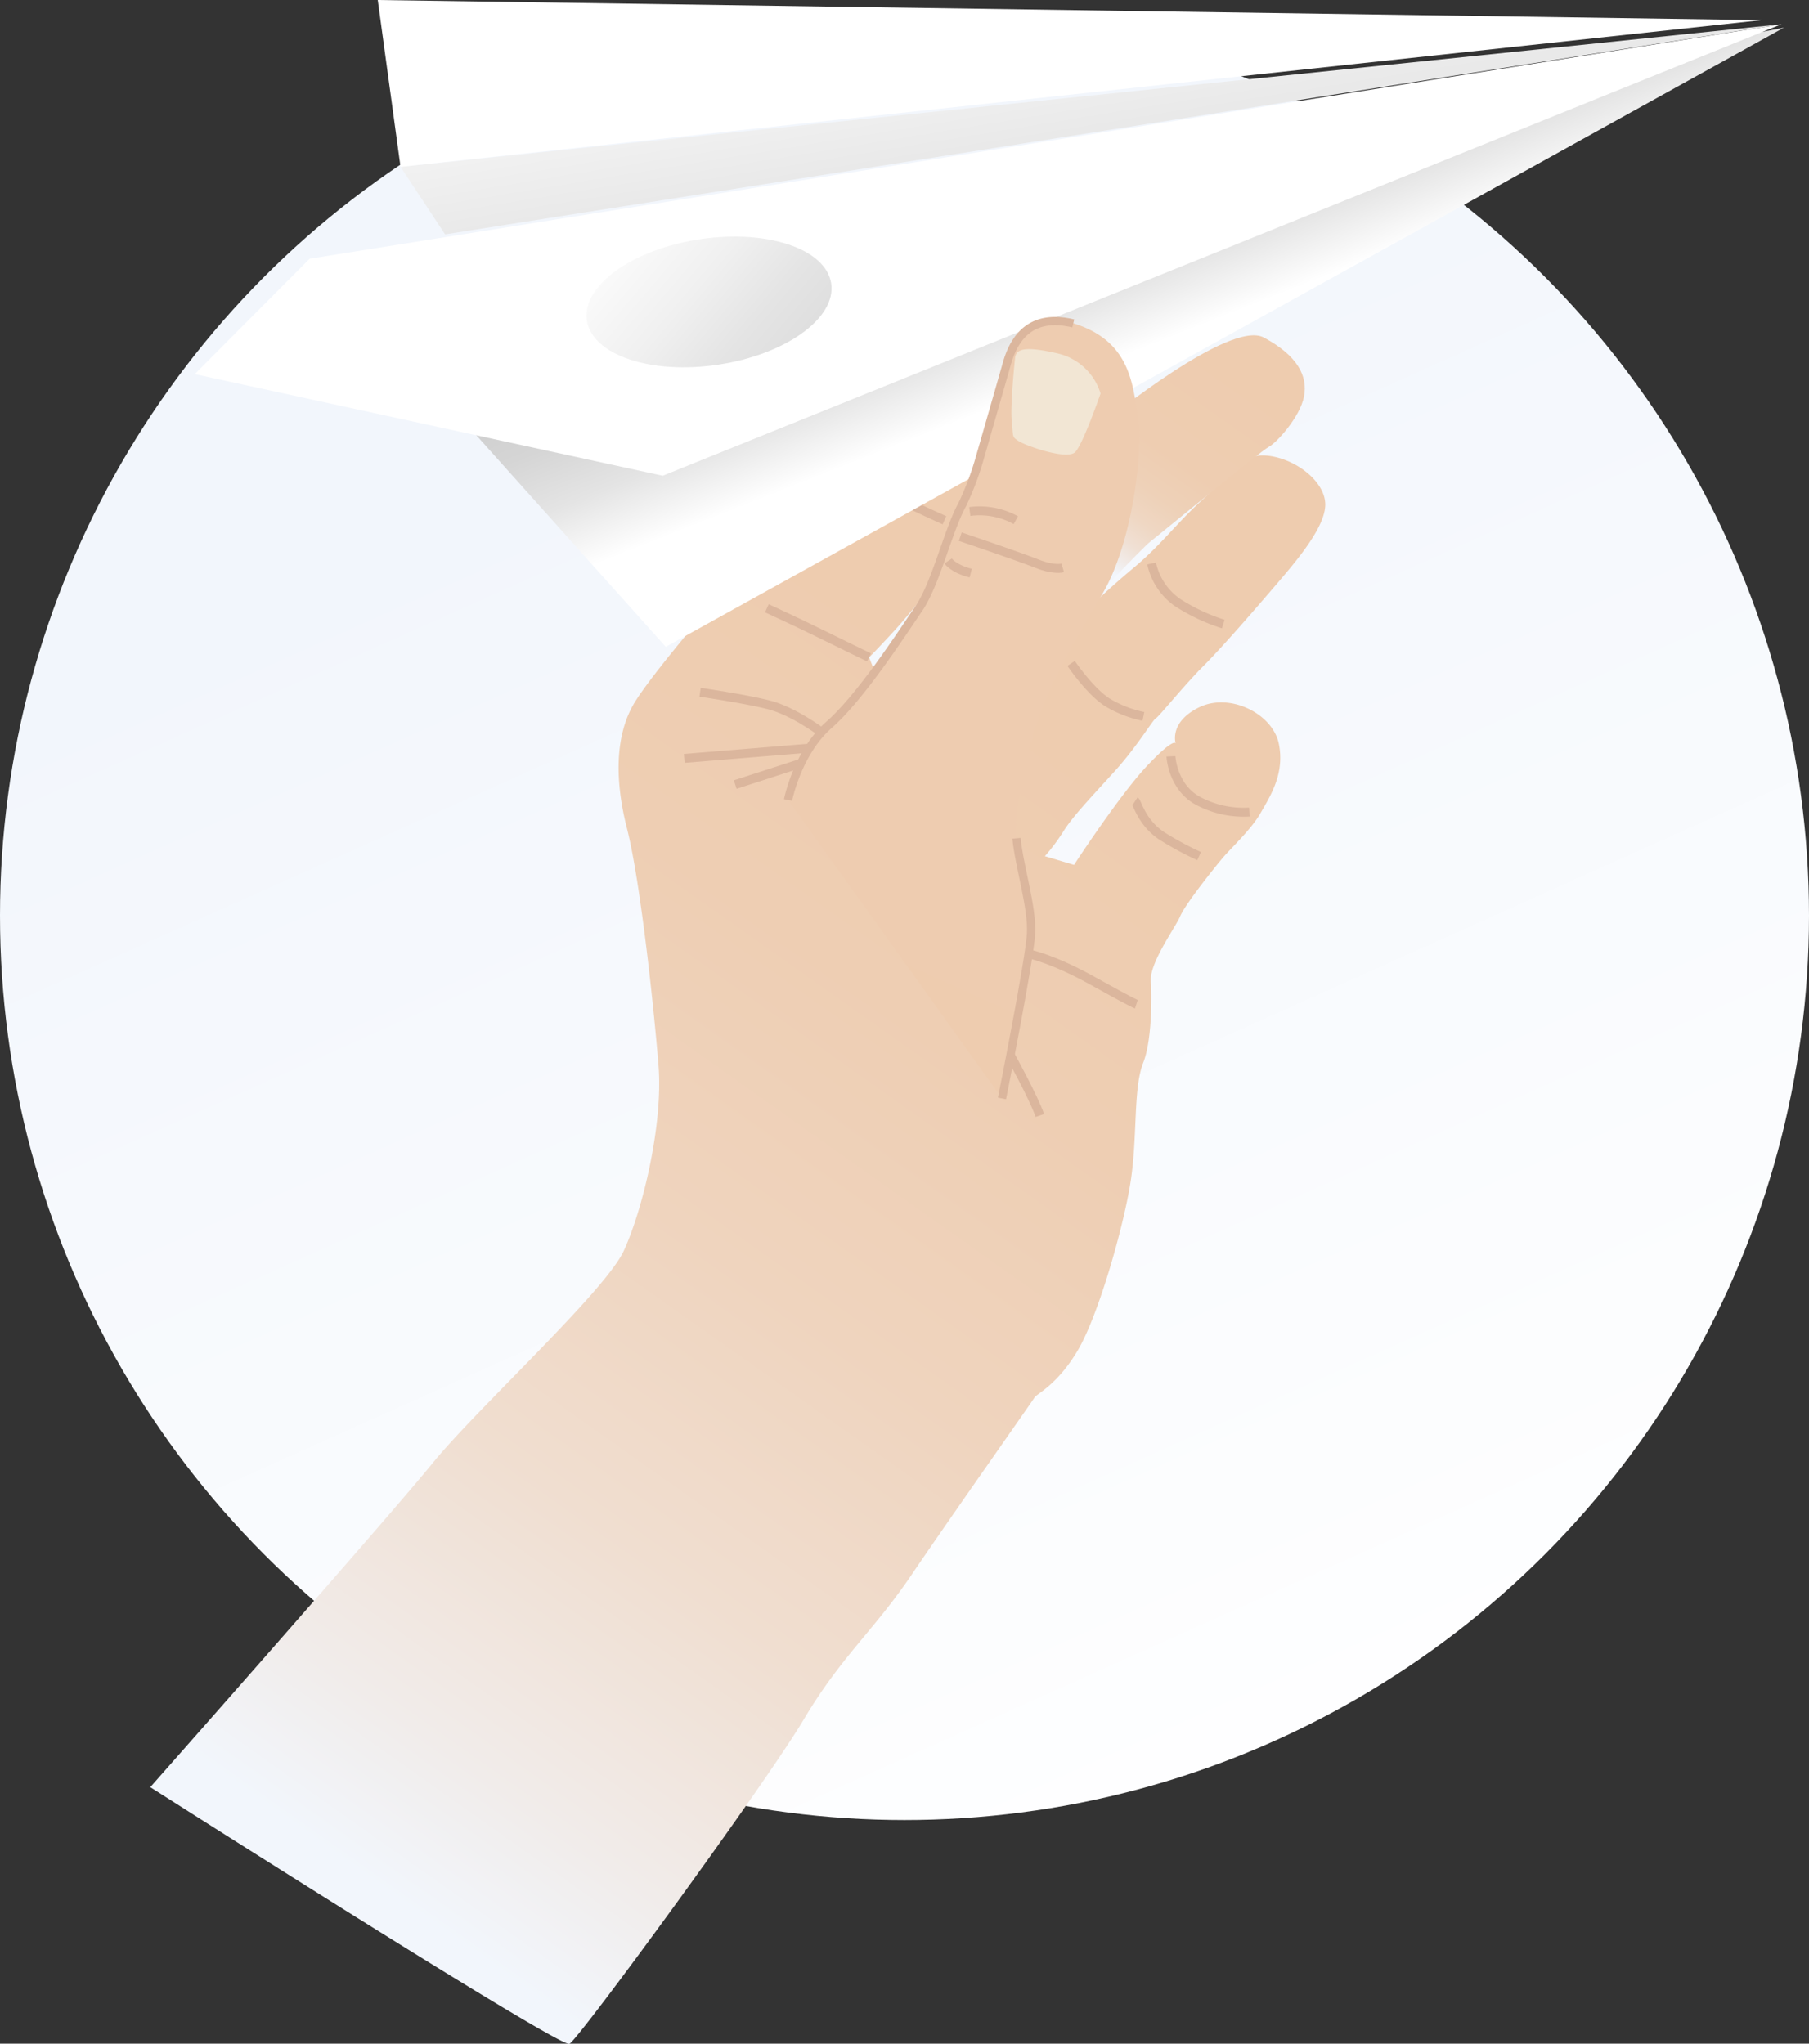 <?xml version="1.0" encoding="UTF-8"?> <svg xmlns="http://www.w3.org/2000/svg" xmlns:xlink="http://www.w3.org/1999/xlink" width="385.22" height="435.23" viewBox="0 0 385.22 435.23"><rect x="0" y="0" width="385.22" height="435.23" fill="#333333" stroke="none"/> <defs> <linearGradient id="linear-gradient" x1="-2092.37" y1="-43.93" x2="-1953.01" y2="302.97" gradientTransform="matrix(-1, 0.04, -0.04, -1, -1811.42, 435.23)" gradientUnits="userSpaceOnUse"> <stop offset="0" stop-color="#fff"></stop> <stop offset="0.9" stop-color="#f2f6fc"></stop> </linearGradient> <linearGradient id="linear-gradient-2" x1="58.64" y1="393.24" x2="227.5" y2="154.82" gradientUnits="userSpaceOnUse"> <stop offset="0.02" stop-color="#f2f6fc"></stop> <stop offset="0.13" stop-color="#f1ecea"></stop> <stop offset="0.33" stop-color="#f0ded0"></stop> <stop offset="0.54" stop-color="#efd4be"></stop> <stop offset="0.76" stop-color="#eeceb3"></stop> <stop offset="1" stop-color="#eeccaf"></stop> </linearGradient> <linearGradient id="linear-gradient-3" x1="233.32" y1="120.77" x2="264.48" y2="76.77" gradientUnits="userSpaceOnUse"> <stop offset="0.02" stop-color="#f2f6fc"></stop> <stop offset="0.07" stop-color="#f1ecea"></stop> <stop offset="0.15" stop-color="#f0e0d4"></stop> <stop offset="0.25" stop-color="#efd7c3"></stop> <stop offset="0.37" stop-color="#eed1b8"></stop> <stop offset="0.53" stop-color="#eecdb1"></stop> <stop offset="1" stop-color="#eeccaf"></stop> </linearGradient> <linearGradient id="linear-gradient-4" x1="168.19" y1="10.16" x2="182.56" y2="72.76" gradientTransform="translate(56.9 27.7) rotate(-8.62)" gradientUnits="userSpaceOnUse"> <stop offset="0" stop-color="#c9c9c9"></stop> <stop offset="0.34" stop-color="#ccc"></stop> <stop offset="0.58" stop-color="#d5d5d5"></stop> <stop offset="0.78" stop-color="#e4e4e4"></stop> <stop offset="0.96" stop-color="#fafafa"></stop> <stop offset="1" stop-color="#fff"></stop> </linearGradient> <linearGradient id="linear-gradient-5" x1="176.95" y1="215.42" x2="174.12" y2="-15.15" xlink:href="#linear-gradient-4"></linearGradient> <linearGradient id="linear-gradient-6" x1="174.27" y1="237.69" x2="254.11" y2="59.51" gradientUnits="userSpaceOnUse"> <stop offset="0" stop-color="#eeccaf"></stop> <stop offset="0.38" stop-color="#eeccb0"></stop> <stop offset="0.92" stop-color="#eeccb0"></stop> <stop offset="1" stop-color="#eeccb0"></stop> </linearGradient> <linearGradient id="linear-gradient-7" x1="201.65" y1="75.9" x2="213.97" y2="81.36" gradientUnits="userSpaceOnUse"> <stop offset="0" stop-color="#eeccaf"></stop> <stop offset="0.39" stop-color="#eeceb2"></stop> <stop offset="0.66" stop-color="#efd4bb"></stop> <stop offset="0.89" stop-color="#f1dfca"></stop> <stop offset="1" stop-color="#f2e6d4"></stop> </linearGradient> <linearGradient id="linear-gradient-8" x1="164.09" y1="137.91" x2="68.61" y2="28.64" gradientTransform="translate(63.45 14.02)" gradientUnits="userSpaceOnUse"> <stop offset="0" stop-color="#c9c9c9"></stop> <stop offset="0.32" stop-color="#ccc"></stop> <stop offset="0.54" stop-color="#d5d5d5"></stop> <stop offset="0.73" stop-color="#e4e4e4"></stop> <stop offset="0.83" stop-color="#f0f0f0"></stop> <stop offset="1" stop-color="#fff"></stop> </linearGradient> </defs> <title>Job_plane</title> <g id="Layer_2" data-name="Layer 2"> <g id="Layer_5" data-name="Layer 5"> <circle cx="192.61" cy="194.99" r="192.61" fill="url(#linear-gradient)"></circle> <path d="M230.19,131.11s5-5,11.07-10.06,9.07-9.4,14.6-14.44,8.06-10.23,14.1-9.56,12.25,5.54,12.25,10.4-6.21,12.09-10.41,17-11.41,13.26-15.6,17.45-9.4,10.74-10.07,11.08-3.86,5.87-8.89,11.41-8.73,9.4-10.74,12.58a41.43,41.43,0,0,1-4,5.37l6.21,1.85s9.73-14.93,15.6-21.14,6.05-4.7,6.05-4.7-1.51-4.53,5-7.72,15.61,1.34,16.95,7.72-1.85,11.24-3.86,14.77-6.21,7.38-8.06,9.56-8,9.9-9.06,12.42-7.05,10.57-6.21,14.43c0,0,.51,11.24-1.67,16.78s-1.18,15.61-2.69,25.34-6.88,28.52-11.24,35.91-8.73,9.23-9.23,10.07-18,25.67-26.18,37.75-14.93,17.29-23,30.88-47.84,68-49.85,69S32,380.6,32,380.6s50.67-57.35,60.06-68.93,36.75-36.58,40.78-45.31,8.39-27,7.39-39.43-3.86-39.27-6.72-50.51-2.18-20.14,1.35-26.34,20.38-25.94,26.63-32.19a107.18,107.18,0,0,0,11.29-13.63l38.09-16.1-7.21,30.2s-9.4,11.75-12.59,15.27-6,6.38-6,6.38l1.34,3.35" fill="url(#linear-gradient-2)"></path> <path d="M235.39,89.67S261.9,68,269.12,71.88s9.4,8.22,8.56,12.58-5.88,9.9-7.55,10.74-23.66,19-25.17,20.14-13.26,13.59-13.26,13.59" fill="url(#linear-gradient-3)"></path> <path d="M201.12,110.79s-7.33-3.23-10.56-5.13a9.38,9.38,0,0,1-4.1-4.55" fill="none" stroke="#dbb69d" stroke-miterlimit="10" stroke-width="1.9"></path> <polygon points="96.34 87.01 141.77 137.75 379.87 5.89 360.55 9.63 96.34 87.01" fill="url(#linear-gradient-4)"></polygon> <polygon points="379.35 5.16 141.12 101.32 41.47 79.67 65.94 55.1 379.35 5.16" fill="#fff"></polygon> <polygon points="94.78 49.91 85.29 35.53 379.35 5.16 94.78 49.91" fill="url(#linear-gradient-5)"></polygon> <path d="M185.05,140s-6.21-3-10.61-5.18-11.14-5.28-11.14-5.28" fill="none" stroke="#dbb69d" stroke-miterlimit="10" stroke-width="1.9"></path> <path d="M174.73,155.79s-5.86-4.4-11.14-5.72-14.51-2.64-14.51-2.64" fill="none" stroke="#dbb69d" stroke-miterlimit="10" stroke-width="1.9"></path> <line x1="172.53" y1="159.31" x2="145.71" y2="161.51" fill="none" stroke="#dbb69d" stroke-miterlimit="10" stroke-width="1.9"></line> <line x1="170.63" y1="162.53" x2="156.56" y2="167.08" fill="none" stroke="#dbb69d" stroke-miterlimit="10" stroke-width="1.9"></line> <path d="M249.35,161.07s.29,6.59,5.86,9.53a20.67,20.67,0,0,0,10.85,2.34" fill="none" stroke="#dbb69d" stroke-miterlimit="10" stroke-width="1.9"></path> <path d="M241.72,170.6c.44.29,1.47,4.83,6,7.62a66.82,66.82,0,0,0,7.63,4.1" fill="none" stroke="#dbb69d" stroke-miterlimit="10" stroke-width="1.9"></path> <path d="M228.09,141.28s4.25,6.3,8.06,8.5a24.4,24.4,0,0,0,7.33,2.79" fill="none" stroke="#dbb69d" stroke-miterlimit="10" stroke-width="1.9"></path> <path d="M245.24,120a13.6,13.6,0,0,0,5.57,8.36,40.75,40.75,0,0,0,9.68,4.54" fill="none" stroke="#dbb69d" stroke-miterlimit="10" stroke-width="1.9"></path> <path d="M218.79,203.07c.85.19,5.68,1.24,14,5.88s9.19,4.92,9.19,4.92" fill="none" stroke="#dbb69d" stroke-miterlimit="10" stroke-width="1.9"></path> <path d="M214.9,224.27s5.27,9.53,6.53,13.29" fill="none" stroke="#dbb69d" stroke-miterlimit="10" stroke-width="1.9"></path> <path d="M167.81,170.37s2-10.12,8.72-16,15.46-19.4,19.12-24.75,6.19-16.59,9.28-22.21,9.28-29,9.28-29,2.53-13.22,14.35-9.56,12.65,12.37,13.78,20.24-1.41,27-7.6,37.41-11,18.84-13.78,27-5.06,19.12-4.5,25,3.38,14.62,3.1,20.25-6.19,35.15-6.19,35.15" fill="url(#linear-gradient-6)"></path> <path d="M216.46,178.53c.56,5.9,3.38,14.62,3.1,20.25s-6.19,35.15-6.19,35.15" fill="none" stroke="#dbb69d" stroke-miterlimit="10" stroke-width="1.76"></path> <path d="M167.81,170.37s2-10.12,8.72-16,15.46-19.4,19.12-24.75,6.19-16.59,9.28-22.21a63.3,63.3,0,0,0,3.48-9.07s4.21-14.62,6-20.92,5.79-10.54,14.14-8.54" fill="none" stroke="#dbb69d" stroke-miterlimit="10" stroke-width="1.76"></path> <path d="M216.18,76s-1.09,10.13-.73,13.67,0,3.29,1.47,4.27,10.37,4.14,12.07,2.31,5.37-12.44,5.37-12.44a12.47,12.47,0,0,0-9.15-8.54C217.77,73.55,216.55,74.53,216.18,76Z" fill="url(#linear-gradient-7)"></path> <polygon points="85.29 35.53 80.44 0 375.15 4.29 85.29 35.53" fill="#fff"></polygon> <ellipse cx="150.98" cy="64.31" rx="26.31" ry="13.5" transform="translate(-7.93 23.35) rotate(-8.62)" fill="url(#linear-gradient-8)"></ellipse> <path d="M204.49,114.29s12.57,4.25,16.27,5.73,5.55.93,5.55.93" fill="none" stroke="#dbb69d" stroke-miterlimit="10" stroke-width="1.9"></path> <path d="M206.52,108.93a16,16,0,0,1,9.8,1.85" fill="none" stroke="#dbb69d" stroke-miterlimit="10" stroke-width="1.9"></path> <path d="M201.9,119.47s1.11,1.66,4.81,2.59" fill="none" stroke="#dbb69d" stroke-miterlimit="10" stroke-width="1.9"></path> </g> </g> </svg> 
